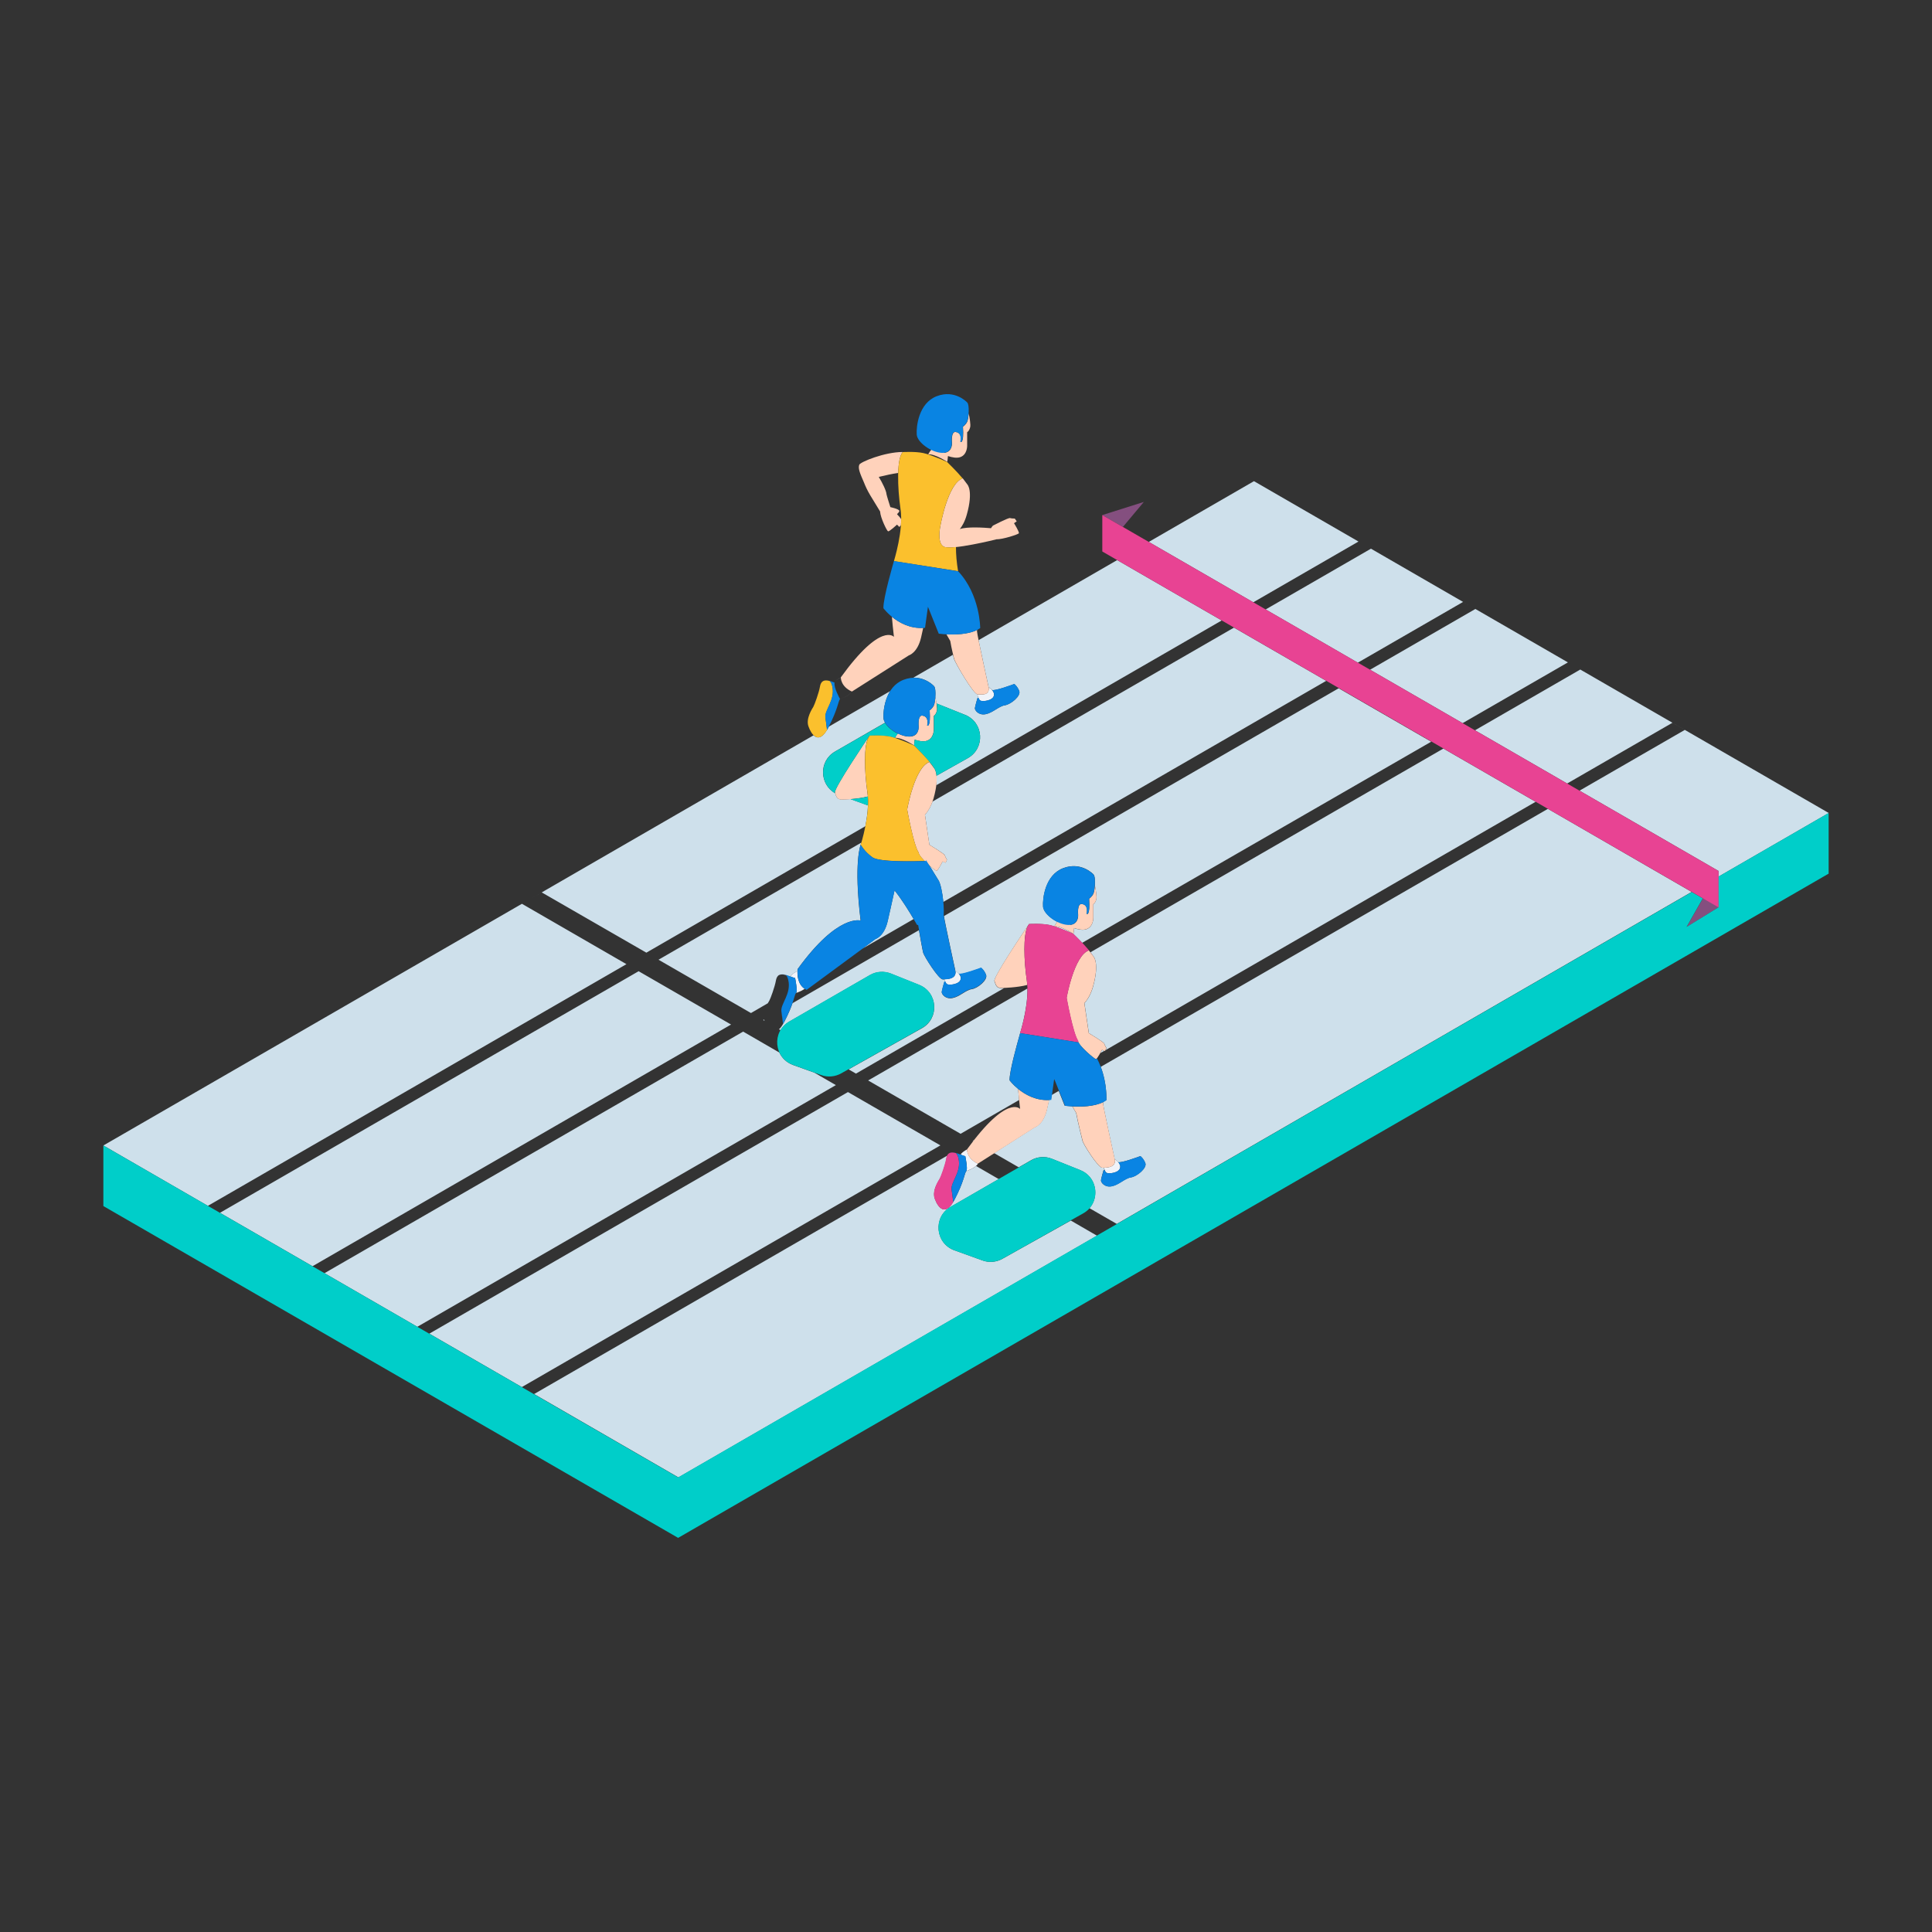 <svg version="1.1" id="Layer_1" xmlns="http://www.w3.org/2000/svg" xmlns:xlink="http://www.w3.org/1999/xlink" x="0px" y="0px" viewBox="0 0 2000 2000" enable-background="new 0 0 2000 2000" xml:space="preserve">
<rect x="0" y="0" width="2000" height="2000" fill="#333333" stroke="none"/>
<path id="color_x5F_8" fill="#F0F3F9" d="M881.7,715.9c-2.8,4.9-12.1,7.7-12.1,7.7s-8.5-14.9-4.9-18.4c1.7-1.7,3.9-3.1,5.7-4
	C870.4,701.2,870.1,710.7,881.7,715.9z M1154,1200c0.2,0.9,0.3,1.4,0.3,1.4c0,6.6-7,7.3-11.5,7.4c0.4,1.6,1.3,4.3,2.8,5.2
	c2.2,1.2,12.8,0.3,14-5.2C1160.4,1204.9,1156.4,1201.6,1154,1200z M1012.4,1204.6c-2.8,4.9-12.1,7.7-12.1,7.7c1.8-1.8-1-15.4-1-15.4
	s-0.6,0-4.7-1.5c0.1-0.6,0.4-1.1,0.8-1.5c1.7-1.7,3.9-3.1,5.7-4C1001.1,1189.9,1000.7,1199.3,1012.4,1204.6z M1142.8,1208.8
	c0.2,0.6,0.4,1.4,0.7,2.1v0.1c0.1,0.2,0.2,0.4,0.2,0.6c0,0.1,0.1,0.1,0.1,0.2c0.1,0.2,0.2,0.4,0.3,0.6c0,0,0,0.1,0.1,0.1
	c0.1,0.2,0.2,0.3,0.3,0.5c0,0,0,0.1,0.1,0.1c0.1,0.2,0.3,0.3,0.4,0.5l0.1,0.1c0.2,0.1,0.3,0.3,0.5,0.4c2.2,1.2,12.8,0.3,14-5.2
	c0.1-0.3,0.1-0.5,0.1-0.8c0-0.1,0-0.2,0-0.2c0-0.2,0-0.3,0-0.5c0-0.1,0-0.2,0-0.3c0-0.2-0.1-0.3-0.1-0.5c0-0.1,0-0.2-0.1-0.3
	c0-0.2-0.1-0.3-0.2-0.5c0-0.1-0.1-0.2-0.1-0.2c-0.1-0.2-0.2-0.3-0.2-0.5c0-0.1-0.1-0.1-0.1-0.2c-0.4-0.7-0.9-1.4-1.4-2
	c-1.1-1.2-2.4-2.2-3.4-2.8c0.2,0.9,0.3,1.4,0.3,1.4c0,0.8-0.1,1.6-0.3,2.2l0,0l0,0c-0.1,0.4-0.3,0.7-0.4,1c-0.1,0.1-0.1,0.2-0.2,0.3
	c-0.1,0.2-0.3,0.4-0.4,0.6c-0.1,0.1-0.2,0.2-0.2,0.3c-0.2,0.2-0.3,0.4-0.5,0.5c-0.1,0.1-0.2,0.1-0.2,0.2c-0.3,0.2-0.5,0.4-0.8,0.6
	l0,0c-0.3,0.2-0.6,0.3-1,0.5c-0.1,0-0.2,0.1-0.3,0.1c-0.3,0.1-0.5,0.2-0.8,0.3c-0.1,0-0.2,0.1-0.3,0.1c-0.3,0.1-0.5,0.1-0.8,0.2
	c-0.1,0-0.2,0-0.3,0.1c-0.4,0.1-0.7,0.1-1.1,0.2l0,0l0,0C1145.2,1208.7,1143.9,1208.8,1142.8,1208.8z M870.4,701.2
	c-1.8,1-4,2.3-5.7,4c-3.6,3.5,4.9,18.4,4.9,18.4s9.4-2.8,12.1-7.7C870.1,710.7,870.4,701.2,870.4,701.2z M1028.9,720.1
	c-1.2,5.4-11.8,6.4-14,5.2s-3.1-6.5-3.1-6.5l0,0l0,0c4.1,0,11.8,1.5,11.8-6.1c0,0-0.1-0.5-0.3-1.4
	C1025.7,712.9,1029.8,716.2,1028.9,720.1z M994.5,1013.7c-1.2,5.4-11.8,6.4-14,5.2c-1.5-0.8-2.4-3.6-2.8-5.2
	c4.5-0.1,11.5-0.8,11.5-7.4c0,0-0.1-0.5-0.3-1.4C991.3,1006.6,995.4,1009.9,994.5,1013.7z M833,1023.6c-3.8,2.8-8.9,4.3-8.9,4.3l0,0
	l0,0c1.8-1.8-1-15.4-1-15.4s-0.6,0-4.7-1.5c0.1-0.6,0.4-1.1,0.8-1.5c1.7-1.7,3.9-3.1,5.7-4c0.2-0.1,0.4-0.2,0.6-0.3
	C825.4,1009.5,825.8,1018.9,833,1023.6z"></path>
<path id="color_x5F_7" fill="#CEE0EB" d="M1007.5,1181.3l-0.6-0.3l1.5-0.9C1008.2,1180.5,1007.8,1180.9,1007.5,1181.3z
	 M986.2,1193.1l-0.1-0.1l-0.1,0.1C986,1193.1,986.1,1193.1,986.2,1193.1z M1063.6,1023.3l-164.9,95.2l95.7,55.2l60.6-35
	c-0.4-4-0.8-7.9-1.1-11.5c-5.7-4.6-8.8-8.9-8.8-8.9c-0.3-8.7,7.5-36.6,10.1-45.8c0.4-1.7,0.7-2.6,0.8-2.9v-0.1
	C1056,1069.5,1064,1044.5,1063.6,1023.3z M807.1,1009.1C807.1,1009,807.2,1009,807.1,1009.1c2-0.7,4.6-0.5,8,0.8
	c1.3,0.5,2.4,0.9,3.3,1.2c0.1-0.6,0.4-1.1,0.8-1.5c1.7-1.7,3.9-3.1,5.7-4c0.2-0.1,0.4-0.2,0.6-0.3l0,0c0.1-1.3,0.2-2.1,0.2-2.1
	c41.8-57.8,65.2-50.2,65.2-50.2c-7.4-60.3,0-78.5,0-78.5s0.2-0.8,0.7-2.2L681.7,993.5l95.7,55.2l17.4-10.1c0.7-1.3,1.3-2.2,1.6-2.7
	c1.2-2.1,5.7-14.4,6.8-20.7c0.4-2.3,1.1-3.9,2.2-5l0.1-0.1c0.1-0.1,0.1-0.1,0.2-0.2c0.1-0.1,0.3-0.2,0.4-0.3c0.1,0,0.1-0.1,0.2-0.1
	c0.2-0.1,0.4-0.2,0.6-0.3C807,1009.1,807,1009.1,807.1,1009.1z M806.3,1009.5L806.3,1009.5C806.3,1009.5,806.2,1009.5,806.3,1009.5
	C806.2,1009.5,806.3,1009.5,806.3,1009.5z M807.3,1009C807.2,1009,807.2,1009,807.3,1009c-0.1,0-0.1,0-0.1,0S807.2,1009,807.3,1009z
	 M805.6,1010C805.5,1010,805.5,1010,805.6,1010c-0.1,0.1-0.1,0.1-0.1,0.1S805.5,1010,805.6,1010z M978.6,1013.7c-0.3,0-0.6,0-0.8,0
	C978,1013.7,978.3,1013.7,978.6,1013.7z M1589.7,830l-95.5-55.1l-365.4,210.9c1.1,1.4,2,2.7,2.8,3.8l0.5,0.6c0,0,6.3,6.6-0.6,31.3
	c-3.3,11.7-8.9,16.9-8.9,16.9l4.6,31.1c0,0,15.7,9.4,16,10.9s2.2,4.5,2.2,4.5l-0.9,2.2L1589.7,830z M1139,1090.2l4.2-2.4l-2.3-1.1
	C1140.8,1086.7,1140,1088.3,1139,1090.2z M1622.3,811.1l109-62.9l12.8,7.4l-109,62.9l143.9,83.1v5.9l114.1-65.9l-257.2-148.5
	l-109,62.9L1622.3,811.1z M1091,1117.9l0.5-0.3l-0.3-0.8l0,0L1091,1117.9z M790,1055.9l1.5,0.9c-0.1-0.2-0.1-0.4-0.2-0.5
	c-0.1-0.3-0.2-0.6-0.3-0.9L790,1055.9z M1111.1,966.8c0,0-16.2-7.4-24.6-9.2s-21.3-1-21.3-1c-0.4,0.5-0.8,1.1-1.2,1.8
	c-4.5,6.6-36.1,53.6-34.6,57.3c1.6,3.9,1.6,7.8,8.8,7.2c0,0,0.4,0,1.2,0l-153.3,88.5l-7.6-4.4l75.9-42.6c18.2-10.2,16.5-37-2.9-44.8
	l-29.2-11.7c-7.1-2.8-15.1-2.3-21.7,1.5l-83.6,48.2c-3.9,2.3-6.9,5.3-9,8.8l-1.6-0.9c1.4-1.2,2.8-3,4.2-5.5c-0.5-4.1-1.1-9-1.7-12.8
	c0.5,3.8,1.1,8.7,1.7,12.8c0.5-0.8,0.9-1.6,1.4-2.4c4.3-8.2,6.8-14.5,8.4-19.1l130.9-75.6c1.5,8.7,3.6,20.5,4.3,23.1
	c1,4.1,16.2,27.9,20.3,27.9c0.5,0,1.2,0,1.9,0l0,0c0.2,0.6,0.4,1.4,0.7,2.1c-0.6,0.5-1,0.8-1,0.8s-2.5,8.2-2.6,10.2
	c-0.2,2,3.7,7.7,11.2,6.2c7.6-1.5,13.6-8.3,19.9-9.2c6.3-0.9,16.8-9.7,14.8-14.8s-5.1-7.2-5.1-7.2s-21.2,7.9-23.2,6.1
	c-1.1-1.2-2.4-2.2-3.4-2.8c0.2,0.9,0.3,1.4,0.3,1.4s-12-54.8-12.2-58.4l408.6-235.8l95.8,55.3L1120.3,976
	C1115.4,970.9,1111.1,966.8,1111.1,966.8z M1111.2,966.8c0,0,0.7-4.5,0.7-6c4.2,1.4,9.2,2.4,12.8,1.1c7.4-2.6,7.1-12,7.1-12V936
	c0,0,2-0.9,3.1-5.1c0.7-2.8-0.6-9.9-1.5-14.4c0.3-4.8,0-10-1.4-11.3c0,0-12.5-13.7-31.4-6.5s-21.4,31.8-20.8,39.8
	c0.4,5.4,7.1,12,14.8,15.8c-1.8,1.9-3,4.5-3,4.5C1098.5,958.4,1111.2,966.8,1111.2,966.8z M978.4,1015.8L978.4,1015.8L978.4,1015.8
	L978.4,1015.8z M957.5,843.4l4.6,31.1c0,0,15.7,9.4,16,10.9s2.2,4.5,2.2,4.5l-1.4,3.2l-3.1-1.4c0,0-4.8,9.7-6.3,9.7
	c-0.6,0-4-2.5-7.6-5.8c4.3,7,8.3,13.6,9.7,15.8c1.9,3,4,12.5,4.9,22.3l396.4-228.9l-95.5-55.1L965.3,829.8
	C962,839.1,957.5,843.4,957.5,843.4z M891.1,874.7c0.1,0.2,0.3,0.4,0.5,0.8C891.4,875.2,891.2,874.9,891.1,874.7z M661.1,1005.4
	l-433.4,250.1l95.8,55.3l433.3-250.2L661.1,1005.4z M669.1,986.2l226.7-130.9c1.3-6.6,2.4-14.1,2.7-21.6c-0.3-0.1-0.6-0.2-0.9-0.3
	l-17.2-6.2c-4.3,0.3-7.3,0.4-7.3,0.4c-6.8,0.6-7.2-2.9-8.6-6.5c-16.2-9.1-17.1-33.3-0.1-43.1l51.8-29.9c-0.9-1.6-1.5-3.1-1.6-4.6
	c-0.4-5.3,0.6-18,6.8-28L858,752.2c-0.2,0.3-0.3,0.7-0.5,1c-0.5,0.9-0.9,1.7-1.4,2.4l0,0l0,0c-5.5,9.2-10.3,9-13.9,5.6L548.7,930.8
	l12.1-7L669.1,986.2z M843,1110.4l-22-7.9c-6.8-2.5-11.6-7.3-14.2-12.9l-37.5-21.7L335.9,1318l96.1,55.5l433.3-250.2L843,1110.4z
	 M966.8,710.2c1.5,1.3,1.8,6.5,1.4,11.3c0.4,1.9,0.9,4.3,1.2,6.7c0.1,0,0.2,0.1,0.3,0.1L999,740c19.4,7.8,21.1,34.5,2.9,44.8
	L969.5,803c0.2,2.5,0.2,5.8-0.3,9.9l295.5-170.6l-108.2-62.5L1013,662.7c2.9,14.3,9,42.1,10.4,48.6c1,0.7,2.3,1.6,3.4,2.9
	c2.1,1.8,23.2-6.1,23.2-6.1s3.1,2.2,5.1,7.2c2,5.1-8.5,13.8-14.8,14.8c-6.3,0.9-12.3,7.7-19.9,9.2s-11.4-4.2-11.2-6.2
	s2.6-10.2,2.6-10.2s0.4-0.3,1-0.8c-0.7-1.7-1-3.4-1-3.4c-4.1,0-23.4-33-24.4-37.1c-0.2-0.9-0.6-2.2-0.9-3.8l-41,23.7
	C958.7,701.2,966.8,710.2,966.8,710.2z M1602.4,837.3l-462.9,267.1c6.8,18.1,5.8,34.4,5.8,34.4c-1,0.7-2.1,1.4-3.3,2
	c0,0.6-0.1,1.2-0.1,1.8c0.1,0.1,0.1,0.2,0.1,0.3c0,2.6,10,48.5,11.9,57.1c1,0.7,2.3,1.6,3.4,2.9c2.1,1.8,23.2-6.1,23.2-6.1
	s3.1,2.2,5.1,7.2c2,5.1-8.5,13.8-14.8,14.8c-6.3,0.9-12.3,7.7-19.9,9.2s-11.4-4.2-11.2-6.2c0.2-2,2.6-10.2,2.6-10.2s0.4-0.3,1-0.8
	c-0.3-0.8-0.5-1.5-0.7-2.1c-0.7,0-1.3,0-1.8,0c-4.1,0-19.3-23.8-20.3-27.9c-0.8-3.1-5-20.3-6.5-28.6c0,0-1.5-2.8-4-6.9
	c-4.7-0.2-7.9-0.7-7.9-0.7l-6.1-15.3l-7.4,4.3l-0.7,4.8c-0.6,0.1-1.3,0.1-1.9,0.1c-0.8,3.6-1.6,7-2.2,9.9
	c-3.7,16-12.6,18.5-12.6,18.5l-42.1,26.8l25.5,14.7l12.7-7.3c6.6-3.8,14.6-4.4,21.7-1.5l29.2,11.7c16.6,6.6,20.3,27.2,9.6,39.4
	l28.3,16.3l595.1-343.7L1602.4,837.3z M1037.7,1303.1c-6.3,3.5-13.8,4.2-20.6,1.7l-29.1-10.5c-19.9-7.2-22.3-34.4-4-44.9l49.9-28.8
	l-23.5-13.6c-3.8,3.4-10.1,5.3-10.1,5.3c-1.8,1.8-2.1,10.3-12.1,29.5c-0.5,0.9-0.9,1.7-1.4,2.4l0,0l0,0c-5.6,9.3-10.4,9-13.9,5.6
	l0,0c-0.2-0.2-0.3-0.3-0.5-0.5c0,0,0,0,0-0.1c-0.2-0.2-0.3-0.4-0.5-0.5c0,0,0-0.1-0.1-0.1c-0.1-0.2-0.3-0.4-0.4-0.6l-0.1-0.1
	c-0.1-0.2-0.3-0.4-0.4-0.6l-0.1-0.1c-0.1-0.2-0.2-0.4-0.4-0.6c0-0.1-0.1-0.1-0.1-0.2c-0.1-0.2-0.2-0.4-0.3-0.5
	c0-0.1-0.1-0.1-0.1-0.2c-0.1-0.2-0.2-0.4-0.3-0.5c0-0.1-0.1-0.2-0.1-0.2c-0.1-0.2-0.2-0.3-0.3-0.5c0-0.1-0.1-0.2-0.1-0.3
	c-0.1-0.2-0.2-0.3-0.2-0.5c0-0.1-0.1-0.2-0.1-0.3c-0.1-0.2-0.1-0.3-0.2-0.5c-0.1-0.1-0.1-0.2-0.2-0.4c-0.1-0.1-0.1-0.3-0.2-0.4
	c-0.1-0.1-0.1-0.3-0.2-0.4c0-0.1-0.1-0.2-0.1-0.3c-0.1-0.2-0.2-0.4-0.2-0.6v-0.1c-1.1-3-0.8-6.3,0-9.4c0-0.2,0.1-0.3,0.1-0.5
	c0.3-0.9,0.5-1.7,0.9-2.5c1.5-3.8,3.5-6.9,4.1-7.9c0,0,0-0.1,0.1-0.1c0-0.1,0.1-0.2,0.2-0.3c0.1-0.2,0.2-0.5,0.4-0.7
	c1.4-3.1,4.1-10.5,5.5-16.2l0,0c0.3-1.2,0.6-2.4,0.7-3.4l0,0c0.1-0.4,0.1-0.7,0.2-1.1c0-0.2,0.1-0.3,0.1-0.5s0.1-0.3,0.1-0.5
	c0.1-0.2,0.1-0.4,0.2-0.6c0-0.1,0.1-0.2,0.1-0.3c0.1-0.1,0.1-0.3,0.2-0.4l-427.7,246.8l149.4,86.3l433.3-250.2l-27.1-15.7
	L1037.7,1303.1z M877.8,1130.5l-433.4,250.1l95.8,55.3l433.3-250.2L877.8,1130.5z M540.3,935.6L107,1185.8l108.2,62.5l433.3-250.2
	L540.3,935.6z M957.3,891.3c-0.2,0-0.4,0-0.7,0C956.9,891.4,957.1,891.4,957.3,891.3z M955.8,891.4c0.3,0,0.6,0,0.8,0
	C956.4,891.4,956.1,891.4,955.8,891.4z M945.8,951.4c-4.3-7.3-12.1-20.1-19.8-29.7c-2.3,10.4-5.1,23.4-7.1,31.8
	c-3.7,16-12.6,18.5-12.6,18.5l-13.6,10.1L945.8,951.4z M1405.6,686l109-62.9l8.3,4.8L1419.2,568l-109,62.9L1405.6,686z M955.8,891.4
	c-0.4,0-0.8,0-1.3,0C954.9,891.4,955.4,891.4,955.8,891.4z M1297.4,623.5l108.9-62.9l-108.2-62.5L1189.2,561L1297.4,623.5z
	 M1514.1,748.6l109-62.9l-95.8-55.3l-109,62.9L1514.1,748.6z"></path>
<path id="color_x5F_6" fill="#844F7F" d="M1746,959.6l33-58v37.7L1746,959.6z M1141.1,533.2l21.3,12.3l21.7-25.9L1141.1,533.2v37.7
	l0,0V533.2z"></path>
<path id="color_x5F_5" fill="#FFD2BB" d="M870.4,701.2c41.8-57.8,55-41.9,55-41.9c-0.9-7.6-1.6-14.5-2.1-20.8
	c7.2,5.9,18.4,12.3,32.4,11.5c-0.8,3.6-1.6,7-2.2,9.9c-3.7,16-12.6,18.5-12.6,18.5l-59,37.5C870.1,710.7,870.4,701.2,870.4,701.2z
	 M900.8,512.6c6.1,10.1,9,14.8,10.3,16.9c0,0.1,0,0.1,0,0.2c0.3,6.1,6.9,19.8,8.2,20.3s9.3-6.9,9.3-6.9l2.4,2.4l1.6-1.7
	c0.2-2.1,0.3-4.1,0.3-6.2c-0.4-1-2.2-3.1-4.3-5.3c1.4-1.4,2.5-2.7,2.4-3.4c-0.3-2.1-9.3-3.9-9.3-3.9l0,0c-1-3.1-3.9-12.4-4-13.4
	c-0.2-3.6-4.4-12.1-8-17.9c6.5-1.6,14.3-3.3,20.1-4.1c0.3-10.1,1.7-18.4,4.7-21.7c-18.7,0-43.9,10.3-45,13.2
	c-1.5,3.9,1,9.4,4.8,18.2C895.9,503.4,898,507.9,900.8,512.6z M1064,958.3c-5,9.4-4.1,36.4-1,57.1c0.2,1.4,0.4,2.8,0.5,4.2
	c-10.5,2.8-25.2,3.1-25.2,3.1c-7.2,0.6-7.2-3.3-8.8-7.2C1027.8,1012,1059.5,964.9,1064,958.3z M1041.5,1021.8
	c-0.7,0.3-1.3,0.5-1.9,0.7C1040.2,1022.3,1040.9,1022.1,1041.5,1021.8z M864.3,820.5c1.6,3.9,1.6,7.8,8.8,7.2c0,0,14.8-0.4,25.3-3.2
	c-0.1-1.4-0.3-2.8-0.5-4.2c-3.1-21.2-4-49.2,1.5-57.8C899.4,762.5,862.7,816.6,864.3,820.5z M980.6,478.1c0,0,0.7-4.5,0.7-6
	c4.2,1.4,9.2,2.4,12.8,1.1c7.4-2.6,7.1-12,7.1-12v-13.8c0,0,2-0.9,3.1-5.1c0.7-2.8-0.6-9.9-1.5-14.4c-0.2,3.5-0.8,6.9-1.4,8.4
	c-1.5,3.5-4.5,5.4-4.5,5.4c1.2,18.6-2.6,15.8-2.6,15.8c1.1-5.7-0.2-9.8-5.1-10.3c-4.9-0.5-3.7,11.2-3.7,11.2s0.8,9.2-7.8,10.4
	c-3.6-2.5-8.8-5.3-10.7-5c-3.1,0.4-6.1,6.5-6.1,6.5C967.9,469.8,980.6,478.1,980.6,478.1z M1000.8,532.8c7-24.8,0.6-31.3,0.6-31.3
	l-4.8-6.4c-15.5,5.5-23.1,49.2-23.1,49.2s-4,17.2,3.3,21.5s54.4-7.4,54.4-7.4s0,0,0-0.1c6.7,0.2,22.8-5.1,23.5-6.2
	c0.8-1.2-5-10.5-5-10.5l2.8-1.9l-2-2.9c0,0-3.5,0-4.9-0.5c-1.5-0.6-17.7,7.8-17.7,7.8c-0.9,0.9-1.5,1.8-2,2.7
	c-7.2-0.6-24.7-1.8-32.3,0.9C995.6,545.2,998.7,540.4,1000.8,532.8z M946.8,765.7c4.2,1.4,9.2,2.4,12.8,1.1c7.4-2.6,7.1-12,7.1-12
	V741c0,0,2-0.9,3.1-5.1c0.7-2.8-0.6-9.9-1.5-14.4c-0.2,2.6-0.5,5.1-1,6.9v0.1c-0.1,0.3-0.1,0.5-0.2,0.7v0.1
	c-0.1,0.2-0.1,0.4-0.2,0.6c-1.5,3.5-4.5,5.4-4.5,5.4c1.2,18.6-2.6,15.8-2.6,15.8c1.1-5.7-0.2-9.8-5.1-10.3S951,752,951,752
	s0,0,0,0.1l0,0c0,0.1,0,0.2,0,0.3l0,0c0,0.1,0,0.3,0,0.5l0,0c-0.1,2.6-1,10-10.3,9.6c-3.6-0.1-7.5-1.3-11.2-3.2
	c-1.8,1.9-3,4.5-3,4.5c7.1-0.5,19.7,7.8,19.7,7.8S946.9,767.2,946.8,765.7z M1111.9,960.7c4.2,1.4,9.2,2.4,12.8,1.1
	c7.4-2.6,7.1-12,7.1-12V936c0,0,2-0.9,3.1-5.1c0.7-2.8-0.6-9.9-1.5-14.4c-0.2,3.5-0.8,6.9-1.4,8.4c-1.5,3.5-4.5,5.4-4.5,5.4
	c1.2,18.6-2.6,15.8-2.6,15.8c1.1-5.7-0.2-9.8-5.1-10.3s-3.7,11.2-3.7,11.2s0.8,9.2-7.8,10.4c-3.6-2.5-8.8-5.3-10.7-5
	c-3.1,0.4-6.1,6.5-6.1,6.5c7.1-0.5,19.7,7.8,19.7,7.8S1111.9,962.2,1111.9,960.7z M1134.5,1096.4c1.4,0,6.3-9.7,6.3-9.7l3.1,1.4
	l1.4-3.2c0,0-1.8-2.9-2.2-4.5c-0.3-1.5-16-10.9-16-10.9l-4.6-31.1c0,0,5.6-5.3,8.9-16.9c7-24.8,0.6-31.3,0.6-31.3l-4.8-6.4
	c-15.5,5.5-23.1,49.2-23.1,49.2s6.5,36.7,11.9,44.6C1116.1,1082.1,1133.1,1096.4,1134.5,1096.4z M1142,1143c0-0.1-0.1-0.2-0.1-0.3
	c0-0.6,0.1-1.2,0.1-1.8c-9.3,4.7-23.1,5-31.8,4.5c2.4,4.2,4,6.9,4,6.9c1.4,8.3,5.7,25.5,6.5,28.6c1,4.1,16.2,27.9,20.3,27.9
	c4.1,0,13.3,0.2,13.3-7.4C1154.3,1201.4,1142.1,1145.8,1142,1143z M1053.9,1127.2c0.5,6.3,1.2,13.2,2.1,20.8c0,0-13.1-15.9-55,41.9
	c0,0-0.4,9.4,11.3,14.7l59-37.5c0,0,8.9-2.5,12.6-18.5c0.7-2.9,1.4-6.3,2.2-9.9C1072.3,1139.5,1061.1,1133.1,1053.9,1127.2z
	 M962.1,874.5l-4.6-31.1c0,0,5.6-5.3,8.9-16.9c7-24.8,0.6-31.3,0.6-31.3l-4.8-6.4c-15.5,5.5-23.1,49.2-23.1,49.2s6.5,36.7,11.9,44.6
	c0,4.6,17.1,18.9,18.5,18.9s6.3-9.7,6.3-9.7l3.1,1.4l1.4-3.2c0,0-1.8-2.9-2.2-4.5S962.1,874.5,962.1,874.5z M1011.9,718.8
	c4.1,0,11.8,1.5,11.8-6.1c0,0-12.2-55.6-12.2-58.5c0-0.1-0.1-0.2-0.1-0.3c0-0.6,0.1-1.2,0.1-1.8c-9.3,4.7-23.1,5-31.8,4.5
	c2.4,4.2,4,6.9,4,6.9c1.4,8.3,3.2,15.1,3.9,18.1C988.5,685.9,1007.8,718.8,1011.9,718.8z"></path>
<path id="color_x5F_4" fill="#00CEC9" d="M946.2,771.7c0,0,0.7-4.5,0.7-6c4.2,1.4,9.2,2.4,12.8,1.1c7.4-2.6,7.1-12,7.1-12V741
	c0,0,2-0.9,3.1-5.1c0.4-1.6,0.2-4.6-0.3-7.7c0.1,0,0.2,0.1,0.3,0.1L999,740c19.4,7.8,21.1,34.5,2.9,44.8L969.5,803
	c-0.6-5.9-2.5-7.9-2.5-7.9l-4.8-6.4l4.8,6.4c-1.1-1.9-2.8-4.1-4.8-6.4l0,0l0,0C955.6,780.8,946.2,771.7,946.2,771.7z M987.9,1294.3
	l29.1,10.5c6.8,2.5,14.3,1.8,20.6-1.7l83.7-47c18.2-10.2,16.5-37-2.9-44.8l-29.2-11.7c-7.1-2.8-15.1-2.3-21.7,1.5l-83.6,48.2
	C965.6,1259.9,968,1287.1,987.9,1294.3z M864.6,821.2c-0.1-0.2-0.2-0.4-0.3-0.6c-1.6-3.9,35.1-58,35.1-58c0.2-0.4,0.5-0.7,0.8-1
	c0,0,12.9-0.8,21.3,1c1.4,0.3,3.1,0.8,4.9,1.4c0,0,1.3-2.6,3-4.5c-5.6-2.8-10.7-7-13.2-11.2L864.5,778
	C847.5,787.9,848.4,812.1,864.6,821.2z M821,1102.4l29.1,10.5c6.8,2.5,14.3,1.8,20.6-1.7l83.7-47c18.2-10.2,16.5-37-2.9-44.8
	l-29.2-11.7c-7.1-2.8-15.1-2.3-21.7,1.5l-83.6,48.2C798.6,1068.1,801.1,1095.3,821,1102.4z M1778.9,907.5v31.8l-33,20.3l16.8-29.6
	l-11.4-6.6L702,1529.4l-595-343.6v62.7L702,1592l1191-687.6v-62.8L1778.9,907.5z M898.2,822.4c0.1,0.7,0.1,1.4,0.2,2.1l0,0
	C898.4,823.8,898.3,823.1,898.2,822.4z M897.6,833.5c0.3,0.1,0.6,0.2,0.9,0.3c0.1-3.1,0.1-6.2-0.1-9.2c-5.7,1.5-12.8,2.3-18,2.7
	L897.6,833.5z"></path>
<path id="color_x5F_3" fill="#E84393" d="M985.1,1231.5c0.5,3.8,1.1,8.7,1.7,12.8c-9.4,15.7-16.6,4-19.3-3.7
	c-2.9-8,3.9-18.3,5.1-20.3c1.2-2.1,5.7-14.4,6.8-20.7c0.9-5.8,4.2-7.7,10.2-5.9c1.1,1.1,2,2.7,2.6,5.3
	C995.6,1213.3,984,1223.6,985.1,1231.5z M1127.9,984.6l3.7,5C1130.6,988,1129.3,986.3,1127.9,984.6z M1116.5,1079.1l-60.5-9.6
	c0,0,0,0,0,0.1c0-0.1,0-0.1,0-0.1s10.3-32,7-54.1c-3.3-22.2-4.1-51.7,2.3-58.9c0,0,12.9-0.8,21.3,1s24.6,9.2,24.6,9.2
	s9.5,9.1,16.1,17c-15.5,5.6-23,49.1-23,49.1s6.5,36.7,11.9,44.6C1116.1,1078,1116.2,1078.5,1116.5,1079.1z M1141.1,533.2v37.7
	L1779,939.3v-37.7L1141.1,533.2z"></path>
<path id="color_x5F_2" fill="#FBC02D" d="M854.5,742.8c0.5,3.8,1.1,8.7,1.7,12.8c-9.4,15.7-16.6,4-19.3-3.7
	c-2.9-8,3.9-18.3,5.1-20.3c1.2-2.1,5.7-14.4,6.8-20.7c0.9-5.8,4.2-7.7,10.2-5.9c1.1,1.1,2,2.7,2.6,5.3
	C865,724.7,853.4,735,854.5,742.8z M957.3,891.3c-7.7,0.3-46.7,1.4-54-3.7c-8.2-5.7-12.3-13.1-12.3-13.1s10.3-32,7-54.1
	c-3.3-22.2-4.1-51.7,2.3-58.9c0,0,12.9-0.8,21.3,1c8.4,1.8,24.6,9.2,24.6,9.2s15.8,15.2,20.8,23.4l-4.8-6.4
	c-15.5,5.5-23.1,49.2-23.1,49.2s6.5,36.7,11.9,44.6C951,884.4,953.9,887.9,957.3,891.3z M925.4,580.9
	C925.4,580.9,925.4,580.8,925.4,580.9l66.4,10.4l0,0c-1.5-9-2.2-17.3-2.2-25c-6,0.6-10.8,0.6-12.8-0.5c-7.3-4.3-3.3-21.5-3.3-21.5
	s7.5-43.6,23-49.1c-6.6-7.9-16.1-17-16.1-17s-16.2-7.4-24.6-9.2c-8.4-1.8-21.3-1-21.3-1c-6.4,7.2-5.5,36.7-2.3,58.9
	C935.6,548.8,925.3,580.8,925.4,580.9C925.3,580.8,925.3,580.9,925.4,580.9z"></path>
<path id="color_x5F_1" fill="#0984E3" d="M1131.9,924.9c-1.5,3.5-4.5,5.4-4.5,5.4c1.2,18.6-2.6,15.8-2.6,15.8
	c1.1-5.7-0.2-9.8-5.1-10.3S1116,947,1116,947s0.9,10.9-10.3,10.5c-11.2-0.5-25.4-10.9-26-18.9s1.8-32.6,20.8-39.8
	c18.9-7.2,31.4,6.5,31.4,6.5C1134.5,907.5,1133.4,921.4,1131.9,924.9z M1135.6,1095.7c-0.4,0.5-0.8,0.8-1,0.8
	c-1.3,0-15.4-11.7-18-17.4l-60.5-9.6c0,0-11.3,38.4-10.9,48.8c0,0,16.9,23,43.1,20.3l3-21.8l11.2,27.9c0,0,29.6,4,42.9-5.8
	C1145.3,1138.8,1146.7,1116.9,1135.6,1095.7z M1001.2,436.2c-1.5,3.5-4.5,5.4-4.5,5.4c1.2,18.6-2.6,15.8-2.6,15.8
	c1.1-5.7-0.2-9.8-5.1-10.3c-4.9-0.5-3.7,11.2-3.7,11.2s0.9,10.9-10.3,10.5c-11.2-0.5-25.4-10.9-26-18.9s1.8-32.6,20.8-39.8
	c18.9-7.2,31.4,6.5,31.4,6.5C1003.8,418.8,1002.8,432.7,1001.2,436.2z M925.4,580.8c0,0-11.3,38.4-10.9,48.8c0,0,16.9,23,43.1,20.3
	l3-21.8l11.2,27.9c0,0,29.6,4,42.9-5.8c0,0,0-34.5-22.8-58.8L925.4,580.8z M966.8,710.2c0,0-12.5-13.7-31.4-6.5
	s-21.4,31.8-20.8,39.8c0.6,8,14.8,18.5,26,18.9C951.9,762.9,951,752,951,752s-1.2-11.7,3.7-11.2s6.2,4.6,5.1,10.3
	c0,0,3.8,2.8,2.6-15.8c0,0,2.9-1.8,4.5-5.4S969.4,712.5,966.8,710.2z M977,947.9c0-0.1-0.1-0.2-0.1-0.3c0.8-12.9-2.4-31.8-5.3-36.2
	c-1.8-2.8-7.9-12.7-13.2-21.4c0.1,0.4,0.2,0.9,0.3,1.3c0,0-47.2,2.1-55.4-3.7c-8.2-5.7-12.3-13.1-12.3-13.1l0,0c0,0-7.4,18.2,0,78.5
	c0,0-23.4-7.7-65.2,50.2c0,0-2.5,16.3,9.2,21.5l71.4-52.6c0,0,8.9-2.5,12.6-18.5c1.9-8.4,4.8-21.4,7.1-31.8
	c11.4,14.2,23.1,35.5,23.1,35.5s0.5,0.2,1.3,0.4c1.4,8.3,4.4,25.1,5.1,28.2c1,4.1,16.2,27.9,20.3,27.9s13.3,0.2,13.3-7.4
	C989.2,1006.4,977,950.8,977,947.9z M1000.3,1212.3c-1.8,1.8-2.1,10.3-12.1,29.5c-0.5,0.9-0.9,1.7-1.4,2.4c-0.5-4.1-1.1-9-1.7-12.8
	c-1.1-7.8,10.5-18.2,7.1-32.5c-0.6-2.6-1.5-4.2-2.6-5.3c-4.2-1.2-7-0.8-8.6,1.5c1.9-2.6,5.2-2.9,10.3-1c7.2,2.7,8,2.7,8,2.7
	S1002.1,1210.5,1000.3,1212.3z M1185.7,1204c-2-5.1-5.1-7.2-5.1-7.2s-21.2,7.9-23.2,6.1l0,0c0.6,0.6,1.1,1.3,1.4,2
	c0,0.1,0.1,0.1,0.1,0.2c0.1,0.2,0.2,0.3,0.2,0.5c0,0.1,0.1,0.2,0.1,0.2c0.1,0.2,0.1,0.3,0.2,0.5c0,0.1,0.1,0.2,0.1,0.3
	c0,0.2,0.1,0.3,0.1,0.5c0,0.1,0,0.2,0,0.3c0,0.2,0,0.3,0,0.5c0,0.1,0,0.2,0,0.2c0,0.3,0,0.5-0.1,0.8c-1.2,5.4-11.8,6.4-14,5.2
	c-0.2-0.1-0.3-0.2-0.5-0.4l-0.1-0.1c-0.1-0.1-0.3-0.3-0.4-0.5c0,0,0-0.1-0.1-0.1c-0.1-0.2-0.2-0.3-0.3-0.5c0,0,0-0.1-0.1-0.1
	c-0.1-0.2-0.2-0.4-0.3-0.6c0-0.1-0.1-0.1-0.1-0.2c-0.1-0.2-0.2-0.4-0.2-0.6v-0.1l0,0c-0.6,0.5-1,0.8-1,0.8s-2.5,8.2-2.6,10.2
	c-0.2,2,3.7,7.7,11.2,6.2c7.6-1.5,13.6-8.3,19.9-9.2C1177.3,1217.8,1187.7,1209,1185.7,1204z M851.8,705.2c-0.1,0.1-0.2,0.1-0.2,0.2
	C851.6,705.3,851.7,705.3,851.8,705.2z M869.6,723.6c-1.8,1.8-2.1,10.3-12.1,29.5c-0.5,0.9-0.9,1.7-1.4,2.4c-0.5-4.1-1.1-9-1.7-12.8
	c-1.1-7.8,10.5-18.2,7.1-32.5c-0.6-2.6-1.5-4.2-2.6-5.3c-2.6-0.8-4.6-0.9-6.2-0.3c1.9-0.7,4.5-0.4,7.9,0.8c1.3,0.5,2.4,0.9,3.3,1.2
	C862.9,711.8,869.6,723.6,869.6,723.6z M852.7,704.8c0,0-0.1,0-0.1,0.1C852.6,704.8,852.6,704.8,852.7,704.8z M851.8,705.2
	c0.2-0.1,0.5-0.3,0.8-0.4C852.3,704.9,852,705.1,851.8,705.2z M851,705.8c0.2-0.2,0.4-0.3,0.6-0.4
	C851.4,705.5,851.2,705.6,851,705.8z M851,705.8c-0.3,0.2-0.5,0.5-0.7,0.8C850.5,706.3,850.7,706,851,705.8z M1040.3,730.1
	c-6.3,0.9-12.3,7.7-19.9,9.2s-11.4-4.2-11.2-6.2s2.6-10.2,2.6-10.2s0.4-0.3,1-0.8c0.5,1.3,1.2,2.5,2.1,3.1c2.2,1.2,12.8,0.3,14-5.2
	c0.5-2.2-0.6-4.3-2.1-5.9c2.1,1.8,23.2-6.1,23.2-6.1s3.1,2.2,5.1,7.2C1057.1,720.4,1046.6,729.1,1040.3,730.1z M1005.9,1023.7
	c-6.3,0.9-12.3,7.7-19.9,9.2s-11.4-4.2-11.2-6.2s2.6-10.2,2.6-10.2s0.4-0.3,1-0.8c0.5,1.3,1.2,2.5,2.1,3.1c2.2,1.2,12.8,0.3,14-5.2
	c0.5-2.2-0.6-4.3-2.1-5.9c2.1,1.8,23.2-6.1,23.2-6.1s3.1,2.2,5.1,7.2C1022.7,1014,1012.2,1022.8,1005.9,1023.7z M824.1,1027.9
	c-1.8,1.8-2.1,10.3-12.1,29.5c-0.5,0.9-0.9,1.7-1.4,2.4c-0.5-4.1-1.1-9-1.7-12.8c-1.1-7.8,10.5-18.2,7.1-32.5
	c-0.6-2.6-1.5-4.2-2.6-5.3c-4.2-1.2-7-0.8-8.6,1.5c1.9-2.6,5.2-2.9,10.3-1c7.2,2.7,8,2.7,8,2.7S826,1026.1,824.1,1027.9z"></path>
</svg>
